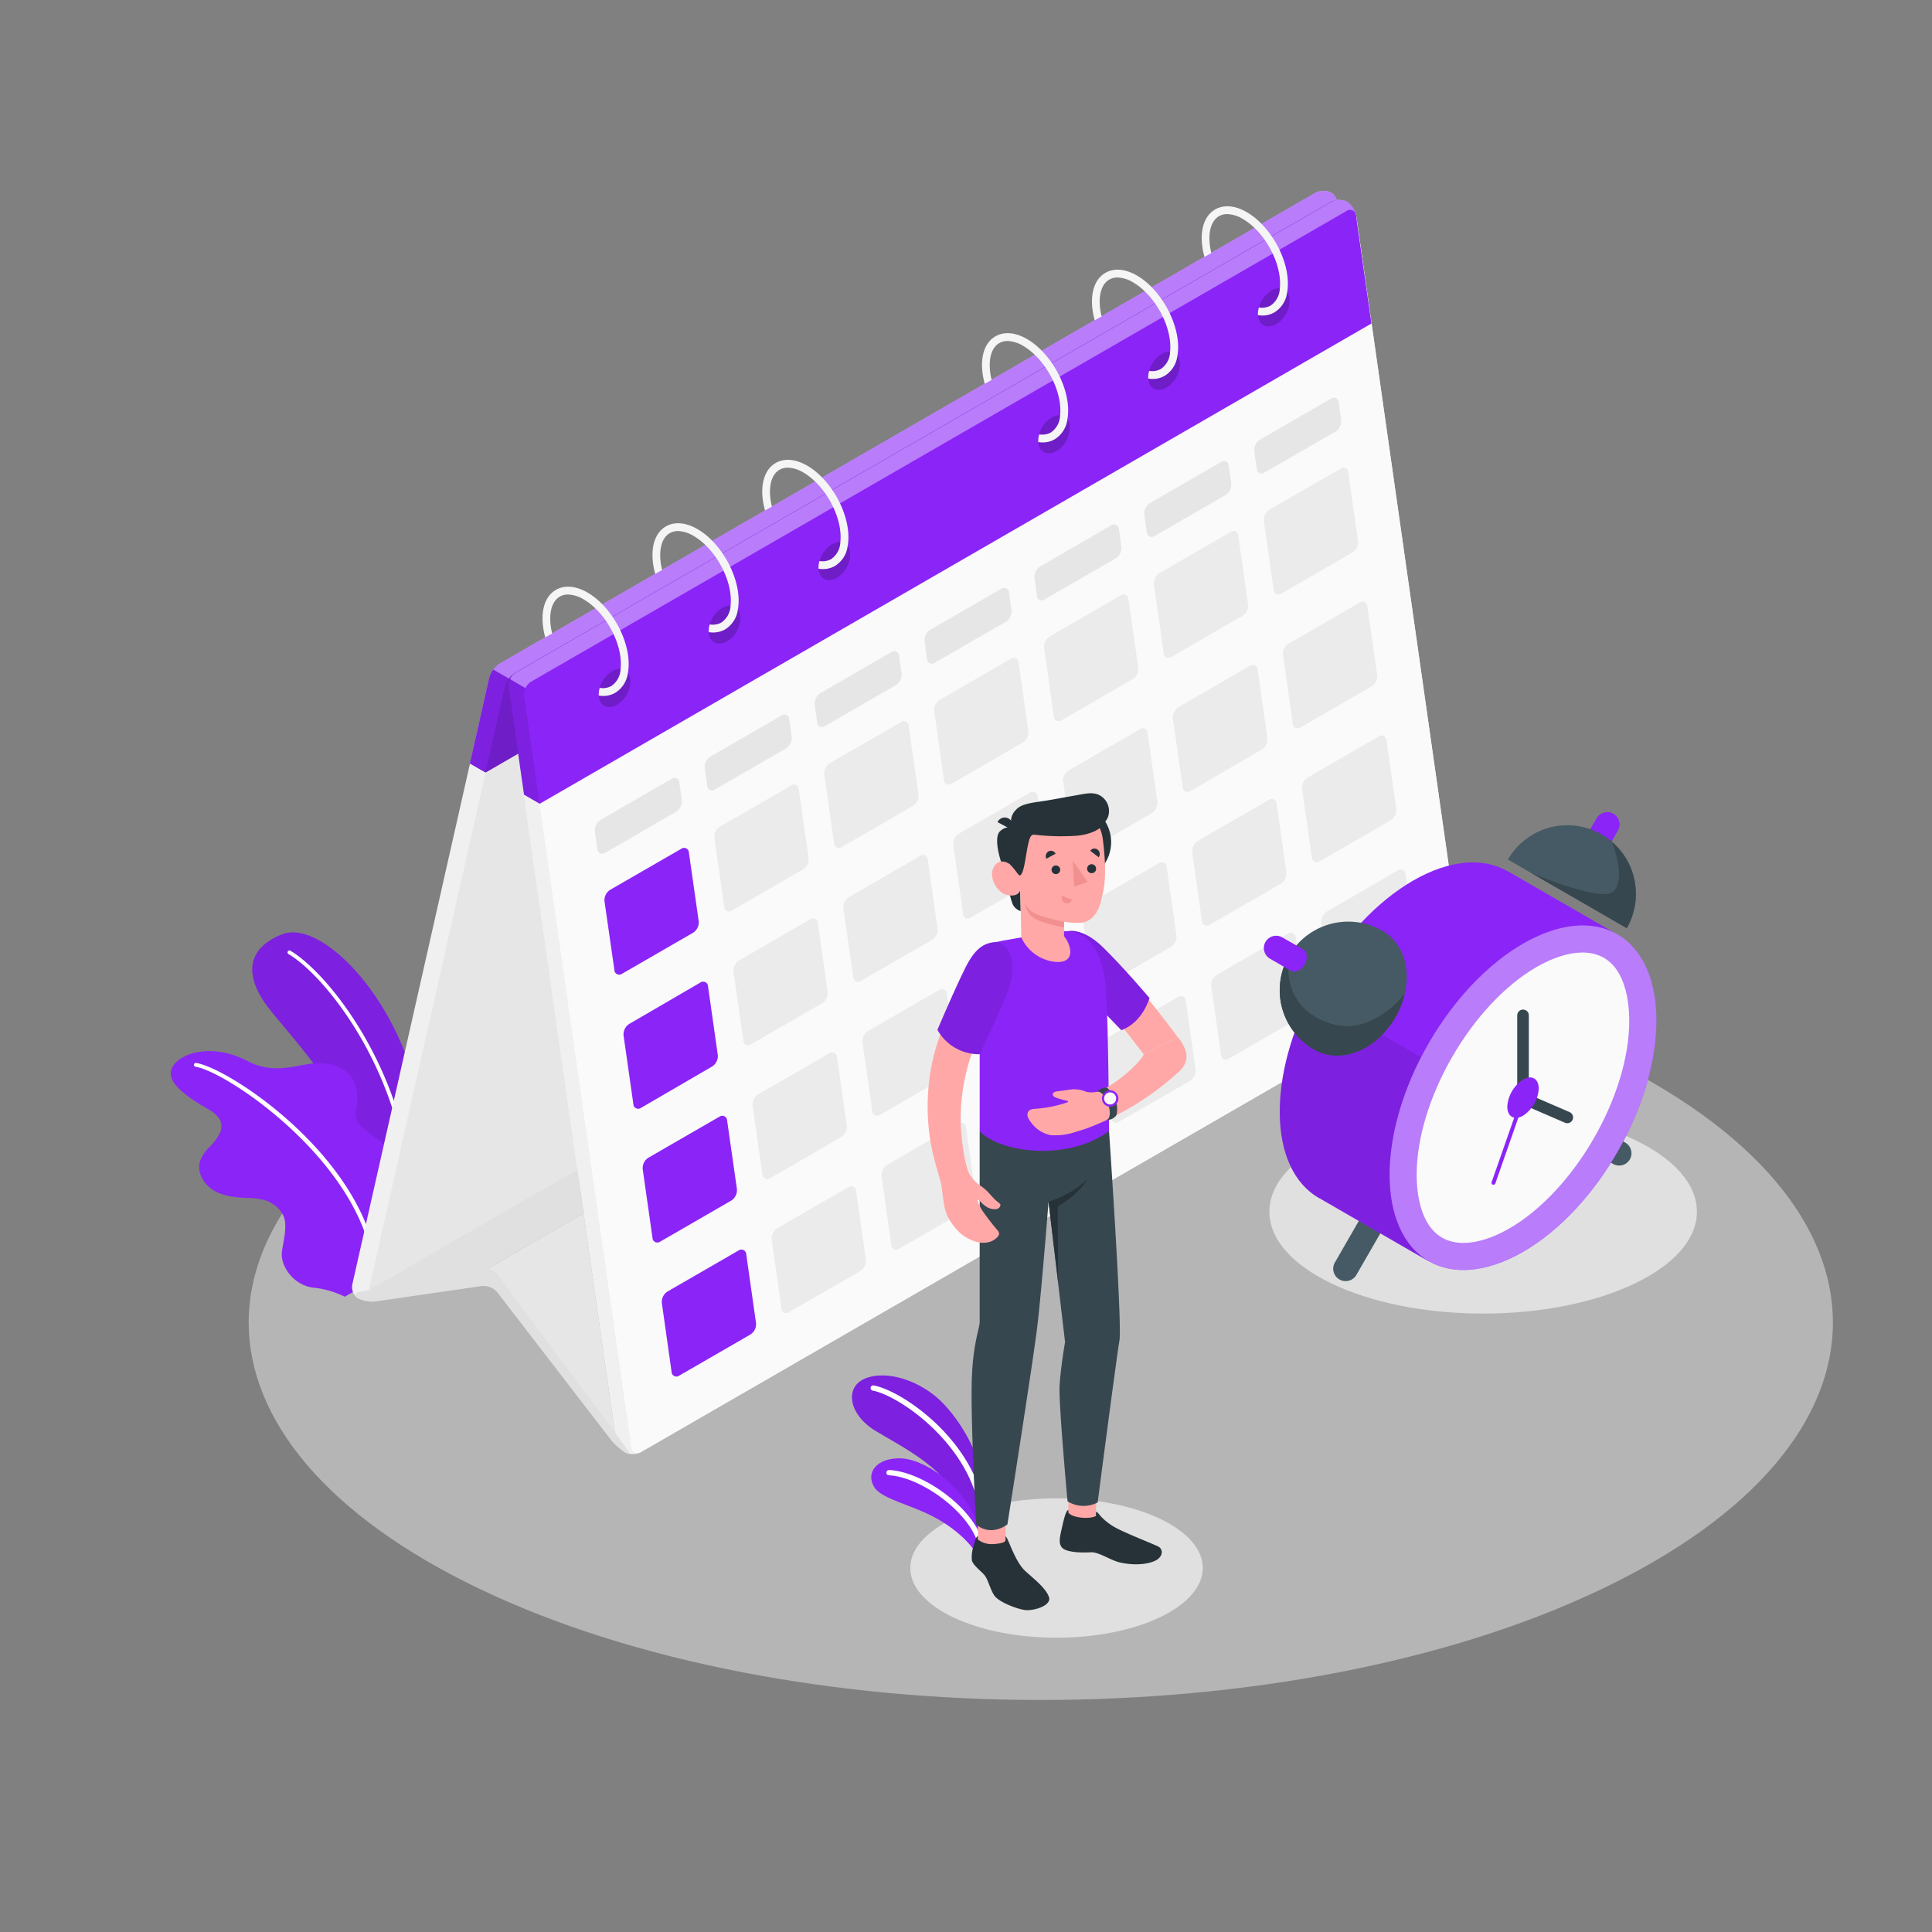 <svg xmlns="http://www.w3.org/2000/svg" viewBox="0 0 500 500"><rect x="0" y="0" width="500" height="500" fill="#808080" stroke="none"/><g id="freepik--Floor--inject-163"><path id="freepik--SUELO--inject-163" d="M124.4,411.34c80.06,38.15,209.86,38.15,289.92,0s80.05-100,0-138.18-209.86-38.16-289.92,0S44.35,373.18,124.4,411.34Z" style="fill:#ebebeb;opacity:0.5"></path></g><g id="freepik--Shadows--inject-163"><ellipse id="freepik--Shadow--inject-163" cx="383.84" cy="313.58" rx="55.32" ry="26.37" style="fill:#e0e0e0"></ellipse><path id="freepik--shadow--inject-163" d="M300.18,418.55c-14.78,7.05-38.74,7.05-53.52,0s-14.78-18.46,0-25.51,38.74-7,53.52,0S315,411.51,300.18,418.55Z" style="fill:#e0e0e0"></path></g><g id="freepik--Plants--inject-163"><g id="freepik--plants--inject-163"><path d="M101.4,328.59l8.13-4.69s4.29-19.13-2.1-43.43S82.61,238,73,241.81s-9.36,11-4.06,18.29c4.4,6,18.67,20.6,25.53,37.42A92.57,92.57,0,0,1,101.4,328.59Z" style="fill:#8B24F7"></path><path d="M101.4,328.59l8.13-4.69s4.29-19.13-2.1-43.43S82.61,238,73,241.81s-9.36,11-4.06,18.29c4.4,6,18.67,20.6,25.53,37.42A92.57,92.57,0,0,1,101.4,328.59Z" style="opacity:0.1"></path><path d="M105.73,326.59h-.07a.5.5,0,0,1-.42-.56c5.55-40-19.24-72.34-30.52-79.09a.5.5,0,1,1,.51-.85c11.45,6.84,36.62,39.61,31,80.08A.51.51,0,0,1,105.73,326.59Z" style="fill:#fff"></path><path d="M101.4,328.59l-12.18,7a23.22,23.22,0,0,0-8.13-2.34c-5.18-.65-8.63-5.65-8.12-9.38.34-2.52,1.15-5.39.76-7.94-.34-2.28-2.55-4.33-4.61-5.13a17,17,0,0,0-5.42-.77c-2.93-.14-6-.47-8.47-2s-4.29-4.59-3.49-7.42a10,10,0,0,1,2.55-3.85A12.26,12.26,0,0,0,57,293c1.08-2.82-.83-4.62-3.1-5.93-8-4.6-11.6-8.23-8.72-11.71s10.79-5,18.9-.74,14.84-.31,20.19.59c8.38,1.4,8.87,7.32,7.83,12.46S101.43,295,104,301.17C105.93,305.65,107.51,320.37,101.4,328.59Z" style="fill:#8B24F7"></path><path d="M97.34,331.43a.5.5,0,0,1-.5-.48c-1-28.55-37.59-53.45-46.22-54.88a.5.5,0,0,1-.42-.57.51.51,0,0,1,.58-.41c9.09,1.5,46.05,26.21,47.06,55.82a.5.5,0,0,1-.48.52Z" style="fill:#fff"></path><path d="M254.26,383c-.4-5-4.26-13.54-10-19.62s-14.86-9-20.5-6.56c-5.25,2.28-4.09,9.32,2.84,13.49s17.25,9.27,20.79,17.16l6.84,9.47Z" style="fill:#8B24F7"></path><path d="M254.26,383c-.4-5-4.26-13.54-10-19.62s-14.86-9-20.5-6.56c-5.25,2.28-4.09,9.32,2.84,13.49s17.25,9.27,20.79,17.16l6.84,9.47Z" style="opacity:0.1"></path><path d="M254.26,392.16h.1a.68.68,0,0,0,.58-.77c-2.49-18.53-21.32-31.42-28.81-32.84a.68.68,0,0,0-.8.54.68.68,0,0,0,.54.8c7,1.33,25.34,14.08,27.71,31.68A.69.69,0,0,0,254.26,392.16Z" style="fill:#fff"></path><path d="M253.52,403.7c-1-2.75-4.84-7.12-10.71-10.5-6.49-3.75-14.42-5.08-16.48-8.23-2.47-3.8.57-7.81,6.94-7.54s18.18,8,21,20.83Z" style="fill:#8B24F7"></path><path d="M254,401h.13a.68.68,0,0,0,.54-.81c-1.89-9.5-15.66-19.34-24.56-19.75a.72.72,0,0,0-.72.65.7.7,0,0,0,.66.72c8.26.38,21.53,9.85,23.28,18.65A.68.68,0,0,0,254,401Z" style="fill:#fff"></path></g></g><g id="freepik--Calendar--inject-163"><g id="freepik--calendar--inject-163"><path d="M92.66,336a3.5,3.5,0,0,1-1.48-3.61l35.46-156.94a6.51,6.51,0,0,1,2.71-3.69l211-121.8a4.64,4.64,0,0,1,4.2-.07A3.5,3.5,0,0,1,346,53.48L310.53,210.42a6.49,6.49,0,0,1-2.72,3.69L96.86,335.91A4.64,4.64,0,0,1,92.66,336Z" style="fill:#f0f0f0"></path><path d="M130.7,177.77l-35.46,157c-.3,1.34.42,1.88,1.62,1.19l211-121.8a6.49,6.49,0,0,0,2.72-3.69L346,53.48c.3-1.35-.42-1.88-1.62-1.19l-211,121.8A6.52,6.52,0,0,0,130.7,177.77Z" style="fill:#e6e6e6"></path><path d="M348.57,52.21a4.64,4.64,0,0,0-4.2.08l-211,121.8a4,4,0,0,0-1.81,3.72L159.33,372.2a5.63,5.63,0,0,0,2.39,3.65,4.59,4.59,0,0,0,4.19-.08L376.87,254a4,4,0,0,0,1.81-3.73L351,55.86A5.62,5.62,0,0,0,348.57,52.21Z" style="fill:#f0f0f0"></path><path d="M135.66,180.16l27.73,194.39a1.57,1.57,0,0,0,2.52,1.22L376.87,254a4,4,0,0,0,1.81-3.73L351,55.86a1.57,1.57,0,0,0-2.52-1.23L137.48,176.43A4,4,0,0,0,135.66,180.16Z" style="fill:#fafafa"></path><path d="M95.43,333.89l54-31.19L151,314l-24.76,14.3s-6.6,2.34-9.22,3S95.43,333.89,95.43,333.89Z" style="fill:#e0e0e0"></path><polygon points="151.03 314.01 159.13 370.81 126.27 328.31 151.03 314.01" style="fill:#e6e6e6"></polygon><path d="M158.16,372.7l-29.45-38.25a4.72,4.72,0,0,0-4-1.63l-27.54,4a8.11,8.11,0,0,1-4.51-.82c-1.12-.64-.93-1.38.42-1.64l31.65-6.09a4.35,4.35,0,0,1,4,1.53L162.26,375c.82,1.11.58,1.48-.54.83A14.53,14.53,0,0,1,158.16,372.7Z" style="fill:#e0e0e0"></path><path d="M346.05,52.71a3.43,3.43,0,0,0-1.54-2.84,4.68,4.68,0,0,0-4.2.08l-211,121.8a5.94,5.94,0,0,0-1.65,1.54,6.1,6.1,0,0,0-1.07,2.15l-5,22.17,4.06,2.33L341,75.64l5-22.16a3.6,3.6,0,0,0,.06-.77Z" style="fill:#8B24F7"></path><path d="M346,53.48c.3-1.35-.42-1.88-1.62-1.19l-211,121.8a6.52,6.52,0,0,0-2.71,3.68l-5,22.17L341,75.64Z" style="opacity:0.2"></path><path d="M131.76,175.63a5.86,5.86,0,0,0-1.06,2.14l-5,22.17-4.06-2.34,5-22.17a6.1,6.1,0,0,1,1.07-2.15Z" style="opacity:0.1"></path><path d="M346.05,52.7c-.1-.75-.75-1-1.68-.41l-211,121.79a5.71,5.71,0,0,0-1.65,1.55l-4.06-2.35a5.94,5.94,0,0,1,1.65-1.54l211-121.8a4.68,4.68,0,0,1,4.2-.08A3.43,3.43,0,0,1,346.05,52.7Z" style="fill:#fff;opacity:0.4"></path><path d="M351.21,57.72h0L351,55.86a2.61,2.61,0,0,0-.06-.27.25.25,0,0,0,0-.08h0a5.67,5.67,0,0,0-2.31-3.3,4.64,4.64,0,0,0-4.2.08l-211,121.8a3.75,3.75,0,0,0-1.45,1.66h0a3.76,3.76,0,0,0-.36,2.06l4,27.85,4.06,2.35L354.93,83.72Z" style="fill:#8B24F7"></path><path d="M139.64,208l-4.06-2.35-4-27.85a3.76,3.76,0,0,1,.36-2.06l4.07,2.34a3.69,3.69,0,0,0-.37,2.06Z" style="opacity:0.1"></path><path d="M350.88,55.51a1.54,1.54,0,0,0-2.44-.88l-211,121.8a3.69,3.69,0,0,0-1.45,1.66L132,175.75a3.83,3.83,0,0,1,1.45-1.67l211-121.79a4.64,4.64,0,0,1,4.2-.08A5.63,5.63,0,0,1,350.88,55.51Z" style="fill:#fff;opacity:0.4"></path><path d="M195.65,342.34l-2.52-17.71a1.26,1.26,0,0,0-2-1l-18.39,10.62a3.18,3.18,0,0,0-1.45,3L173.8,355a1.25,1.25,0,0,0,2,1l18.39-10.62A3.17,3.17,0,0,0,195.65,342.34Z" style="fill:#8B24F7"></path><path d="M224.09,325.94l-2.53-17.7a1.25,1.25,0,0,0-2-1l-18.39,10.61a3.19,3.19,0,0,0-1.45,3l2.53,17.71a1.25,1.25,0,0,0,2,1l18.39-10.62A3.17,3.17,0,0,0,224.09,325.94Z" style="fill:#ebebeb"></path><path d="M252.53,309.54,250,291.84a1.25,1.25,0,0,0-2-1L229.6,301.47a3.19,3.19,0,0,0-1.45,3l2.53,17.71a1.25,1.25,0,0,0,2,1l18.39-10.62A3.17,3.17,0,0,0,252.53,309.54Z" style="fill:#ebebeb"></path><path d="M281,293.15l-2.53-17.71a1.25,1.25,0,0,0-2-1L258,285.08a3.17,3.17,0,0,0-1.45,3l2.53,17.7a1.25,1.25,0,0,0,2,1l18.39-10.61A3.19,3.19,0,0,0,281,293.15Z" style="fill:#ebebeb"></path><path d="M309.41,276.75,306.88,259a1.25,1.25,0,0,0-2-1l-18.39,10.62a3.17,3.17,0,0,0-1.45,3l2.53,17.7a1.25,1.25,0,0,0,2,1L308,279.73A3.19,3.19,0,0,0,309.41,276.75Z" style="fill:#ebebeb"></path><path d="M337.85,260.35l-2.53-17.71a1.25,1.25,0,0,0-2-1l-18.39,10.62a3.17,3.17,0,0,0-1.45,3L316,273a1.25,1.25,0,0,0,2,1l18.39-10.62A3.18,3.18,0,0,0,337.85,260.35Z" style="fill:#ebebeb"></path><path d="M366.29,244l-2.53-17.71a1.25,1.25,0,0,0-2-1l-18.39,10.62a3.18,3.18,0,0,0-1.45,3l2.52,17.71a1.26,1.26,0,0,0,2,1l18.39-10.62A3.18,3.18,0,0,0,366.29,244Z" style="fill:#ebebeb"></path><path d="M190.71,307.69,188.18,290a1.26,1.26,0,0,0-2-1l-18.39,10.62a3.18,3.18,0,0,0-1.45,3l2.52,17.71a1.26,1.26,0,0,0,2,1l18.39-10.62A3.22,3.22,0,0,0,190.71,307.69Z" style="fill:#8B24F7"></path><path d="M219.15,291.29l-2.53-17.71a1.26,1.26,0,0,0-2-1l-18.39,10.62a3.18,3.18,0,0,0-1.45,3l2.52,17.71a1.26,1.26,0,0,0,2,1l18.39-10.62A3.22,3.22,0,0,0,219.15,291.29Z" style="fill:#ebebeb"></path><path d="M247.59,274.89l-2.53-17.71a1.26,1.26,0,0,0-2-1l-18.39,10.62a3.18,3.18,0,0,0-1.45,3l2.52,17.71a1.26,1.26,0,0,0,2,1l18.39-10.62A3.22,3.22,0,0,0,247.59,274.89Z" style="fill:#ebebeb"></path><path d="M276,258.49l-2.53-17.71a1.26,1.26,0,0,0-2-1L253.1,250.42a3.19,3.19,0,0,0-1.45,3l2.52,17.71a1.26,1.26,0,0,0,2,1l18.39-10.62A3.21,3.21,0,0,0,276,258.49Z" style="fill:#ebebeb"></path><path d="M304.47,242.09l-2.53-17.7a1.25,1.25,0,0,0-2-1L281.54,234a3.19,3.19,0,0,0-1.45,3l2.52,17.71a1.26,1.26,0,0,0,2,1L303,245.07A3.21,3.21,0,0,0,304.47,242.09Z" style="fill:#ebebeb"></path><path d="M332.91,225.69,330.38,208a1.25,1.25,0,0,0-2-1L310,217.63a3.17,3.17,0,0,0-1.45,3l2.52,17.7a1.26,1.26,0,0,0,2,1l18.39-10.62A3.21,3.21,0,0,0,332.91,225.69Z" style="fill:#ebebeb"></path><path d="M361.35,209.3l-2.53-17.71a1.25,1.25,0,0,0-2-1l-18.4,10.62a3.18,3.18,0,0,0-1.44,3l2.52,17.7a1.26,1.26,0,0,0,2,1l18.39-10.61A3.23,3.23,0,0,0,361.35,209.3Z" style="fill:#ebebeb"></path><path d="M185.76,273l-2.52-17.71a1.26,1.26,0,0,0-2-1L162.83,265a3.21,3.21,0,0,0-1.45,3l2.53,17.7a1.25,1.25,0,0,0,2,1L184.31,276A3.19,3.19,0,0,0,185.76,273Z" style="fill:#8B24F7"></path><path d="M214.2,256.64l-2.52-17.71a1.26,1.26,0,0,0-2-1l-18.39,10.62a3.21,3.21,0,0,0-1.45,3l2.53,17.71a1.26,1.26,0,0,0,2,1l18.39-10.62A3.18,3.18,0,0,0,214.2,256.64Z" style="fill:#ebebeb"></path><path d="M242.64,240.24l-2.52-17.71a1.26,1.26,0,0,0-2-1l-18.39,10.62a3.22,3.22,0,0,0-1.45,3l2.53,17.71a1.26,1.26,0,0,0,2,1l18.39-10.62A3.18,3.18,0,0,0,242.64,240.24Z" style="fill:#ebebeb"></path><path d="M271.08,223.84l-2.52-17.71a1.26,1.26,0,0,0-2-1l-18.39,10.62a3.22,3.22,0,0,0-1.45,3l2.53,17.71a1.26,1.26,0,0,0,2,1l18.39-10.62A3.18,3.18,0,0,0,271.08,223.84Z" style="fill:#ebebeb"></path><path d="M299.52,207.44,297,189.73a1.26,1.26,0,0,0-2-1l-18.39,10.62a3.22,3.22,0,0,0-1.45,3l2.53,17.71a1.26,1.26,0,0,0,2,1l18.39-10.62A3.18,3.18,0,0,0,299.52,207.44Z" style="fill:#ebebeb"></path><path d="M328,191l-2.52-17.71a1.26,1.26,0,0,0-2-1L305,183a3.22,3.22,0,0,0-1.45,3l2.53,17.71a1.26,1.26,0,0,0,2,1L326.51,194A3.17,3.17,0,0,0,328,191Z" style="fill:#ebebeb"></path><path d="M356.4,174.64l-2.52-17.7a1.26,1.26,0,0,0-2-1l-18.39,10.61a3.21,3.21,0,0,0-1.45,3l2.53,17.71a1.26,1.26,0,0,0,2,1L355,177.62A3.17,3.17,0,0,0,356.4,174.64Z" style="fill:#ebebeb"></path><path d="M180.82,238.38l-2.53-17.7a1.25,1.25,0,0,0-2-1l-18.39,10.61a3.19,3.19,0,0,0-1.45,3L159,251a1.25,1.25,0,0,0,2,1l18.39-10.62A3.17,3.17,0,0,0,180.82,238.38Z" style="fill:#8B24F7"></path><path d="M209.26,222l-2.53-17.7a1.25,1.25,0,0,0-2-1l-18.39,10.62a3.17,3.17,0,0,0-1.45,3l2.53,17.7a1.25,1.25,0,0,0,2,1L207.81,225A3.17,3.17,0,0,0,209.26,222Z" style="fill:#ebebeb"></path><path d="M237.7,205.59l-2.53-17.71a1.25,1.25,0,0,0-2-1l-18.39,10.62a3.17,3.17,0,0,0-1.45,3l2.53,17.7a1.25,1.25,0,0,0,2,1l18.39-10.61A3.19,3.19,0,0,0,237.7,205.59Z" style="fill:#ebebeb"></path><path d="M266.14,189.19l-2.53-17.71a1.25,1.25,0,0,0-2-1l-18.39,10.62a3.17,3.17,0,0,0-1.45,3l2.52,17.71a1.26,1.26,0,0,0,2,1l18.39-10.62A3.19,3.19,0,0,0,266.14,189.19Z" style="fill:#ebebeb"></path><path d="M294.58,172.79l-2.53-17.71a1.25,1.25,0,0,0-2-1l-18.39,10.62a3.17,3.17,0,0,0-1.45,3l2.52,17.71a1.26,1.26,0,0,0,2,1l18.39-10.62A3.18,3.18,0,0,0,294.58,172.79Z" style="fill:#ebebeb"></path><path d="M323,156.39l-2.53-17.71a1.25,1.25,0,0,0-2-1l-18.39,10.62a3.18,3.18,0,0,0-1.45,3L301.16,169a1.26,1.26,0,0,0,2,1l18.39-10.62A3.18,3.18,0,0,0,323,156.39Z" style="fill:#ebebeb"></path><path d="M351.46,140l-2.53-17.71a1.25,1.25,0,0,0-2-1l-18.39,10.62a3.18,3.18,0,0,0-1.45,3l2.52,17.71a1.26,1.26,0,0,0,2,1L350,143A3.18,3.18,0,0,0,351.46,140Z" style="fill:#ebebeb"></path><path d="M176.45,207.08l-.64-4.52a1.25,1.25,0,0,0-2-1L155.41,212.2a3.18,3.18,0,0,0-1.45,3l.63,4.52a1.26,1.26,0,0,0,2,1L175,210.06A3.21,3.21,0,0,0,176.45,207.08Z" style="fill:#e6e6e6"></path><path d="M204.89,190.68l-.64-4.52a1.25,1.25,0,0,0-2-1L183.85,195.8a3.18,3.18,0,0,0-1.45,3l.63,4.52a1.26,1.26,0,0,0,2,1l18.4-10.62A3.21,3.21,0,0,0,204.89,190.68Z" style="fill:#e6e6e6"></path><path d="M233.33,174.28l-.64-4.52a1.26,1.26,0,0,0-2-1L212.29,179.4a3.18,3.18,0,0,0-1.45,3l.63,4.52a1.25,1.25,0,0,0,2,1l18.4-10.62A3.21,3.21,0,0,0,233.33,174.28Z" style="fill:#e6e6e6"></path><path d="M261.77,157.89l-.64-4.53a1.26,1.26,0,0,0-2-1L240.73,163a3.18,3.18,0,0,0-1.45,3l.63,4.52a1.25,1.25,0,0,0,2,1l18.4-10.61A3.23,3.23,0,0,0,261.77,157.89Z" style="fill:#e6e6e6"></path><path d="M290.21,141.49l-.64-4.53a1.26,1.26,0,0,0-2-1L269.17,146.6a3.19,3.19,0,0,0-1.45,3l.63,4.52a1.25,1.25,0,0,0,2,1l18.4-10.61A3.23,3.23,0,0,0,290.21,141.49Z" style="fill:#e6e6e6"></path><path d="M318.65,125.09l-.64-4.52a1.25,1.25,0,0,0-2-1L297.61,130.2a3.19,3.19,0,0,0-1.45,3l.63,4.53a1.26,1.26,0,0,0,2,1l18.4-10.62A3.22,3.22,0,0,0,318.65,125.09Z" style="fill:#e6e6e6"></path><path d="M347.08,108.69l-.63-4.52a1.25,1.25,0,0,0-2-1l-18.39,10.62a3.17,3.17,0,0,0-1.45,3l.63,4.52a1.26,1.26,0,0,0,2,1l18.4-10.62A3.19,3.19,0,0,0,347.08,108.69Z" style="fill:#e6e6e6"></path><path d="M155,180.38a7.26,7.26,0,0,1,3.44-6.68c2.24-1.29,4.33-.4,4.68,2a7.23,7.23,0,0,1-3.45,6.68C157.44,183.67,155.35,182.78,155,180.38Z" style="opacity:0.2"></path><path d="M183.47,164a7.24,7.24,0,0,1,3.44-6.68c2.24-1.3,4.33-.41,4.68,2a7.22,7.22,0,0,1-3.45,6.67C185.9,167.24,183.81,166.35,183.47,164Z" style="opacity:0.2"></path><path d="M211.88,147.55a7.24,7.24,0,0,1,3.44-6.68c2.24-1.3,4.34-.41,4.68,2a7.23,7.23,0,0,1-3.44,6.67C214.32,150.83,212.22,149.94,211.88,147.55Z" style="opacity:0.2"></path><path d="M268.74,114.72a7.24,7.24,0,0,1,3.44-6.68c2.24-1.29,4.33-.4,4.67,2a7.2,7.2,0,0,1-3.44,6.68C271.17,118,269.08,117.12,268.74,114.72Z" style="opacity:0.2"></path><path d="M297.2,98.3a7.22,7.22,0,0,1,3.44-6.68c2.24-1.3,4.33-.41,4.68,2a7.23,7.23,0,0,1-3.45,6.68C299.63,101.58,297.54,100.69,297.2,98.3Z" style="opacity:0.2"></path><path d="M325.61,81.89a7.24,7.24,0,0,1,3.44-6.68c2.24-1.3,4.34-.41,4.68,2a7.23,7.23,0,0,1-3.44,6.67C328,85.17,326,84.28,325.61,81.89Z" style="opacity:0.2"></path><path d="M152.06,153.36c-3-1.75-5.94-2-8.18-.71s-3.48,3.93-3.48,7.44a18.15,18.15,0,0,0,.72,4.85l1.78-1a16.12,16.12,0,0,1-.5-3.83c0-2.76.88-4.79,2.48-5.71a4.26,4.26,0,0,1,2.15-.54,8.3,8.3,0,0,1,4,1.25c5.32,3.08,9.65,10.58,9.65,16.72a10.91,10.91,0,0,1-.07,1.31,5.52,5.52,0,0,1-2.4,4.4,4.6,4.6,0,0,1-3,.48,5.68,5.68,0,0,0-.25,2,7.27,7.27,0,0,0,1.13.09,6.13,6.13,0,0,0,3.14-.82,7.09,7.09,0,0,0,3.27-5.14,13,13,0,0,0,.2-2.3C162.71,165,157.93,156.75,152.06,153.36Z" style="fill:#f5f5f5"></path><path d="M180.52,136.94c-3-1.75-5.94-2-8.18-.71s-3.48,3.93-3.48,7.44a18.15,18.15,0,0,0,.72,4.85l1.78-1a16.12,16.12,0,0,1-.5-3.83c0-2.76.88-4.79,2.48-5.71a4.26,4.26,0,0,1,2.15-.54,8.3,8.3,0,0,1,4,1.25c5.32,3.08,9.65,10.58,9.65,16.72a10.91,10.91,0,0,1-.07,1.31,5.52,5.52,0,0,1-2.4,4.4,4.6,4.6,0,0,1-3,.48,5.68,5.68,0,0,0-.25,2,7.27,7.27,0,0,0,1.13.09,6.13,6.13,0,0,0,3.14-.82,7.09,7.09,0,0,0,3.27-5.14,13,13,0,0,0,.2-2.3C191.17,148.61,186.39,140.33,180.52,136.94Z" style="fill:#f5f5f5"></path><path d="M208.93,120.53c-3-1.75-5.94-2-8.18-.71s-3.48,3.93-3.48,7.44a18.15,18.15,0,0,0,.72,4.85l1.78-1a16.12,16.12,0,0,1-.5-3.83c0-2.76.88-4.79,2.48-5.71a4.26,4.26,0,0,1,2.15-.54,8.3,8.3,0,0,1,4,1.25c5.32,3.08,9.65,10.58,9.65,16.72a10.91,10.91,0,0,1-.07,1.31,5.52,5.52,0,0,1-2.4,4.4,4.6,4.6,0,0,1-3,.48,5.68,5.68,0,0,0-.25,2,7.27,7.27,0,0,0,1.13.09,6.13,6.13,0,0,0,3.14-.82,7.09,7.09,0,0,0,3.27-5.14,13,13,0,0,0,.2-2.3C219.58,132.2,214.8,123.92,208.93,120.53Z" style="fill:#f5f5f5"></path><path d="M265.8,87.75c-3-1.75-5.94-2-8.18-.71s-3.48,3.93-3.48,7.44a18.15,18.15,0,0,0,.72,4.85l1.78-1a16.12,16.12,0,0,1-.5-3.83c0-2.76.88-4.79,2.48-5.71a4.26,4.26,0,0,1,2.15-.54,8.3,8.3,0,0,1,4,1.25c5.32,3.08,9.65,10.58,9.65,16.72a10.91,10.91,0,0,1-.07,1.31,5.52,5.52,0,0,1-2.4,4.4,4.6,4.6,0,0,1-3,.48,5.68,5.68,0,0,0-.25,2,7.27,7.27,0,0,0,1.13.09,6.13,6.13,0,0,0,3.14-.82,7.09,7.09,0,0,0,3.27-5.14,13,13,0,0,0,.2-2.3C276.45,99.42,271.67,91.14,265.8,87.75Z" style="fill:#f5f5f5"></path><path d="M294.26,71.32c-3-1.75-5.94-2-8.18-.71s-3.48,3.93-3.48,7.44a18.15,18.15,0,0,0,.72,4.85l1.78-1a16.12,16.12,0,0,1-.5-3.83c0-2.76.88-4.79,2.48-5.71a4.26,4.26,0,0,1,2.15-.54,8.3,8.3,0,0,1,4,1.25c5.32,3.08,9.65,10.58,9.65,16.72a10.91,10.91,0,0,1-.07,1.31,5.52,5.52,0,0,1-2.4,4.4,4.6,4.6,0,0,1-3,.48,5.68,5.68,0,0,0-.25,2,7.27,7.27,0,0,0,1.13.09,6.13,6.13,0,0,0,3.14-.82,7.09,7.09,0,0,0,3.27-5.14,13,13,0,0,0,.2-2.3C304.91,83,300.13,74.71,294.26,71.32Z" style="fill:#f5f5f5"></path><path d="M322.67,54.91c-3-1.75-5.94-2-8.18-.71S311,58.13,311,61.64a18.15,18.15,0,0,0,.72,4.85l1.78-1a16.12,16.12,0,0,1-.5-3.83c0-2.76.88-4.79,2.48-5.71a4.26,4.26,0,0,1,2.15-.54,8.3,8.3,0,0,1,4,1.25c5.32,3.08,9.65,10.58,9.65,16.72a10.91,10.91,0,0,1-.07,1.31,5.52,5.52,0,0,1-2.4,4.4,4.6,4.6,0,0,1-3,.48,5.68,5.68,0,0,0-.25,2,7.27,7.27,0,0,0,1.13.09,6.13,6.13,0,0,0,3.14-.82,7.09,7.09,0,0,0,3.27-5.14,13,13,0,0,0,.2-2.3C333.32,66.58,328.54,58.3,322.67,54.91Z" style="fill:#f5f5f5"></path></g></g><g id="freepik--Device--inject-163"><g id="freepik--Clock--inject-163"><path d="M352.22,315l-6.72,11.67A3.18,3.18,0,0,0,351,330l6.76-11.74c.65-1.12-.05-2.75-1.57-3.63S352.87,313.91,352.22,315Z" style="fill:#455a64"></path><path d="M405.7,294.45l11.67,6.72a3.18,3.18,0,1,0,3.26-5.46L408.89,289c-1.12-.65-2.75.05-3.63,1.57S404.58,293.8,405.7,294.45Z" style="fill:#455a64"></path><path d="M418.63,241.84h0l-.06,0h0l-28.43-16.41h0l-.08,0h0c-6.24-3.55-14.84-3-24.33,2.46-19.07,11-34.53,37.79-34.53,59.81,0,11,3.85,18.69,10.06,22.31h0l.05,0h0l28.43,16.42h0l.07,0h0c6.24,3.57,14.85,3,24.35-2.45,19.06-11,34.52-37.79,34.52-59.8C428.68,253.18,424.84,245.46,418.63,241.84Z" style="fill:#8B24F7"></path><path d="M369.28,326.1l-28-16.14h0l-.06,0c-6.21-3.63-10.05-11.35-10.05-22.31,0-9.82,3.08-20.58,8.17-30.46l28.43,16.41c-5.1,9.88-8.17,20.64-8.17,30.46C359.62,314.76,363.3,322.38,369.28,326.1Z" style="opacity:0.1"></path><ellipse cx="394.16" cy="284.09" rx="48.83" ry="28.19" transform="translate(-48.95 483.39) rotate(-60)" style="fill:#fff;opacity:0.4"></ellipse><path d="M378.73,321.67c-10.92,0-12.1-12.34-12.1-17.65,0-19.42,14.21-44,31-53.74,4.28-2.47,8.4-3.77,11.92-3.77,10.92,0,12.1,12.34,12.1,17.65,0,19.42-14.21,44-31,53.74-4.29,2.47-8.41,3.77-11.92,3.77Z" style="fill:#fafafa"></path><path d="M386.5,306.59a.45.45,0,0,1-.16,0,.51.51,0,0,1-.31-.64l7.65-21.85a.5.5,0,0,1,.95.33L387,306.25A.49.49,0,0,1,386.5,306.59Z" style="fill:#8B24F7"></path><path d="M405.62,290.69a1.39,1.39,0,0,1-.59-.12l-12.37-5.35V262.78a1.5,1.5,0,0,1,3,0v20.47l10.56,4.57a1.5,1.5,0,0,1-.6,2.87Z" style="fill:#37474f"></path><path d="M394.16,279.4c2.24-1.3,4.06-.25,4.06,2.34a9,9,0,0,1-4.06,7c-2.25,1.3-4.07.25-4.07-2.35A9,9,0,0,1,394.16,279.4Z" style="fill:#8B24F7"></path><path d="M361.12,263.3c-4.9,8.47-14.13,12.31-21.07,8.3a17.73,17.73,0,0,1,17.75-30.7C364.72,245,366,254.82,361.12,263.3Z" style="fill:#455a64"></path><path d="M340.05,271.6c6.94,4,16.17.17,21.07-8.3a22.54,22.54,0,0,0,2.41-6.08c-.28.37-8.44,10.77-18.58,7.84-10.32-3-12.26-10.93-11.37-17.69A17.73,17.73,0,0,0,340.05,271.6Z" style="fill:#37474f"></path><path d="M337.2,245.65l-5.26-3a3.18,3.18,0,1,0-3.26,5.46l5.32,3.08c1.13.65,2.76-.05,3.64-1.57S338.32,246.3,337.2,245.65Z" style="fill:#8B24F7"></path><path d="M415.66,220.28l3-5.25a3.18,3.18,0,1,0-5.46-3.26l-3.08,5.32c-.65,1.12,0,2.75,1.57,3.63S415,221.41,415.66,220.28Z" style="fill:#8B24F7"></path><path d="M390.25,222.45A17.73,17.73,0,1,1,421,240.2Z" style="fill:#455a64"></path><path d="M417.1,217.84c1,2.09,3.72,10.94,0,13.14s-20.9-5.1-20.9-5.1L421,240.2A17.74,17.74,0,0,0,417.1,217.84Z" style="fill:#37474f"></path></g></g><g id="freepik--Character--inject-163"><g id="freepik--character--inject-163"><path d="M304.87,268.51c-17.7-23.79-23.52-26.44-26.85-27.25l5.84,16L296,272.83" style="fill:#ffa8a7"></path><path d="M276.29,241s3.76-1.14,9.2,4.19,12,13.1,12,13.1-1.77,6.35-7.3,8.32l-8-8.32Z" style="fill:#8B24F7"></path><path d="M276.29,241s3.76-1.14,9.2,4.19,12,13.1,12,13.1-1.77,6.35-7.3,8.32l-8-8.32Z" style="opacity:0.1"></path><circle cx="277.41" cy="217.93" r="10.16" transform="translate(-42.65 69.57) rotate(-13.28)" style="fill:#263238"></circle><rect x="253.07" y="389.87" width="7.16" height="12.25" transform="translate(513.31 791.99) rotate(180)" style="fill:#ffa8a7"></rect><polygon points="276.42 393.22 283.57 393.47 283.93 380.5 276.77 380.25 276.42 393.22" style="fill:#ffa8a7"></polygon><path d="M253.54,292.74v49.51c-.17,2-1.62,5.37-2,13.74-.48,10.27,1.09,38.53,1.09,38.53s3.35,3.33,8.09,0c0,0,6.35-40.34,7.64-50.51,1.12-8.88,3-33,3-33l4.28,36.33s-1.17,6.67-1.42,11.37,2.06,29.83,2.06,29.83a7.83,7.83,0,0,0,7.79.29s4.9-37.65,5.64-41.9-2.69-54.2-2.69-54.2Z" style="fill:#37474f"></path><path d="M260.42,243.29a16.48,16.48,0,0,0-2.95.69c-2,.77-2.87,3.19-3.34,5.32a25.22,25.22,0,0,0-.59,5.44v38c5,5.46,22.52,8,33.48,0,0,0-.21-33.56-1-39.08-1.43-9.58-6-13-10.62-12.64l-11.05,1.58Z" style="fill:#8B24F7"></path><path d="M259.84,225.16s1.65,7.73,2.31,9a3.54,3.54,0,0,0,2,1.64l-.12-5.45Z" style="fill:#263238"></path><path d="M261.91,214.07a3.84,3.84,0,0,0-3.16,1.11c-1.35,1.39-.59,5.73,1.09,10l3.11.35Z" style="fill:#263238"></path><path d="M263.88,225.51c-.63.38-1.51-.82-2.28-1.62s-3.27-1.9-4.52.73,1.1,6.23,3.07,6.85c3.4,1.06,3.91-1.12,3.91-1.12l.26,12.26a10.93,10.93,0,0,0,8.25,6.26c6,.81,4.78-4.15,2.8-6.59v-3.73a21.47,21.47,0,0,0,4.58.24c2.5-.39,4.07-2.36,4.83-5.06,1.22-4.35,1.68-7.85.65-16.4-1.14-9.36-12-9.46-17.91-5.76S263.88,225.51,263.88,225.51Z" style="fill:#ffa8a7"></path><path d="M263.88,226.56c-.32,0-1.51-2-2.28-2.67-1.07-1,.31-9.82.31-9.82a4.18,4.18,0,0,1,1-4.47c1.46-1.62,3.92-1.79,8.11-2.45,2.2-.35,5.54-1,7.74-1.37,2.62-.49,4.79-1,6.64.6a4.63,4.63,0,0,1,1.29,5.21,4.39,4.39,0,0,1-.75,1.12c-.53.59-.62,1.39-1.37,1.63,0,0-1.59,1.44-5.57,1.92a58.77,58.77,0,0,1-11-.21c-1.16-.16-1.47.21-2.09,3.26C265.38,222,264.93,226.54,263.88,226.56Z" style="fill:#263238"></path><path d="M261.92,214.76l-3.76-2a2.06,2.06,0,0,1,2.84-.94A2.25,2.25,0,0,1,261.92,214.76Z" style="fill:#263238"></path><path d="M275.36,238.55s-5.57-1.12-7.52-2.16a6.41,6.41,0,0,1-2.7-2.66,8.88,8.88,0,0,0,1.53,3.14c1.43,1.82,8.69,3.17,8.69,3.17Z" style="fill:#f28f8f"></path><path d="M274.38,225.14a1.12,1.12,0,1,1-1.12-1.16A1.13,1.13,0,0,1,274.38,225.14Z" style="fill:#263238"></path><path d="M273.19,220.93l-2.39,1.31a1.44,1.44,0,0,1,.56-1.9A1.33,1.33,0,0,1,273.19,220.93Z" style="fill:#263238"></path><path d="M274.86,231.84l2.55,1a1.33,1.33,0,0,1-1.73.84A1.41,1.41,0,0,1,274.86,231.84Z" style="fill:#f28f8f"></path><path d="M284.34,221.86l-2.18-1.68a1.32,1.32,0,0,1,1.9-.29A1.44,1.44,0,0,1,284.34,221.86Z" style="fill:#263238"></path><path d="M283.67,224.83a1.13,1.13,0,0,1-1.12,1.15,1.16,1.16,0,1,1,1.12-1.15Z" style="fill:#263238"></path><polygon points="277.62 222.74 277.99 229.46 281.5 228.27 277.62 222.74" style="fill:#f28f8f"></polygon><path d="M260.23,398.59v-1c.69.29,2.28,6.37,5.12,9,2.26,2.06,5.34,4.43,6.12,6.73s-4.29,3.71-6.4,3.33c-2.45-.43-6.7-2.16-7.76-3.76s-1.57-4-2.44-5.13-2.86-2.48-3.33-3.84a8.66,8.66,0,0,1,.41-3.76c.33-1.26.69-2.65,1.12-2.53,0,.15,0,.78,0,.78a5.75,5.75,0,0,0,3.58,1.21C257.7,399.6,260.24,399.39,260.23,398.59Z" style="fill:#263238"></path><path d="M283.64,391.26c.38,0,.68.54,1.5,1.43a15.63,15.63,0,0,0,4.21,3c2.68,1.35,7.89,3.41,10.25,4.47,1.47.67,1.4,2.45-.12,3.46s-5.2,1.74-9.61.75c-2.41-.53-5.54-2.76-7.52-2.64s-5.69.1-7.15-.91-.88-3.16-.47-5c.45-2,1.1-5.11,1.77-5l0,.64c.87,1.3,5.25,1.83,7.14.88Z" style="fill:#263238"></path><path d="M271.36,311a26.46,26.46,0,0,0,10-5.71s-1.92,3.6-7.64,6.95l.12,19.51Z" style="fill:#263238"></path><path d="M257.79,310.7c-1.18-1-1.92-2.29-3.7-3.6a9.5,9.5,0,0,1-3.15-3.19c-1-1.68-2-7.28-2.3-12.6a52.3,52.3,0,0,1,2.47-17.53c2.43-6.71,7.36-15.71,9-19.51s.76-5.71-.71-7.64c-1.72-2.26-4.91-2.27-7.92,2.88a110.42,110.42,0,0,0-9.54,22.61,55.13,55.13,0,0,0-1.73,18.07c.33,5.63,1.56,9.93,3.14,15.34.44,1.47.39,2.67.89,5.58a12.41,12.41,0,0,0,.92,3.53,16.08,16.08,0,0,0,2.57,3.71,10.76,10.76,0,0,0,4.79,3,6.69,6.69,0,0,0,3.11.17,4.44,4.44,0,0,0,2.65-1.56,1.27,1.27,0,0,0,.28-.57,1.46,1.46,0,0,0-.41-1,64.54,64.54,0,0,1-4-5.2c-.92-1.55-1.36-2.78-1-2.71s.83,1,2.17,1.84,3,.81,3.39.06S259,311.72,257.79,310.7Z" style="fill:#ffa8a7"></path><path d="M258.28,243.75c-2.86.17-5.46.81-8.32,6.48s-7.35,16.29-7.35,16.29a12.32,12.32,0,0,0,10.93,6.31s6.58-13.74,7.65-17.36S263,246,258.28,243.75Z" style="fill:#8B24F7"></path><path d="M258.28,243.75c-2.86.17-5.46.81-8.32,6.48s-7.35,16.29-7.35,16.29a12.32,12.32,0,0,0,10.93,6.31s6.58-13.74,7.65-17.36S263,246,258.28,243.75Z" style="opacity:0.1"></path><path d="M296,272.83c-.65,1.9-6.89,7.69-11.48,9.53a6.28,6.28,0,0,1-3.38.2,8.48,8.48,0,0,0-3.4-.66c-1.34.12-2.7.38-4.05.54a2,2,0,0,0-.81.2c-.82.45-.35,1.14.3,1.39a23.93,23.93,0,0,0,3.21.91l0,.29a32.11,32.11,0,0,1-8.66,1.74,2.42,2.42,0,0,0-1.45.5,1.52,1.52,0,0,0-.33,1.42,3.7,3.7,0,0,0,.7,1.33,8.31,8.31,0,0,0,5.22,3.55,16.15,16.15,0,0,0,6.39-.8q1.49-.42,2.94-.93a66.67,66.67,0,0,0,8.25-3.69,74.44,74.44,0,0,0,15.74-11.07c2.88-2.81,2.17-5.51-.25-8.77" style="fill:#ffa8a7"></path><path d="M283.85,282.54s1-.37,2.14,1.46,1.86,5.17.43,5.83a2.84,2.84,0,0,0,2.52-1.25,7.09,7.09,0,0,0-2.52-7.12A3.79,3.79,0,0,0,283.85,282.54Z" style="fill:#37474f"></path><path d="M289.14,283.21a2.12,2.12,0,1,1-2.88-.76A2.11,2.11,0,0,1,289.14,283.21Z" style="fill:#8B24F7"></path><path d="M288.65,283.49a1.56,1.56,0,1,1-2.12-.57A1.55,1.55,0,0,1,288.65,283.49Z" style="fill:#fafafa"></path></g></g></svg>